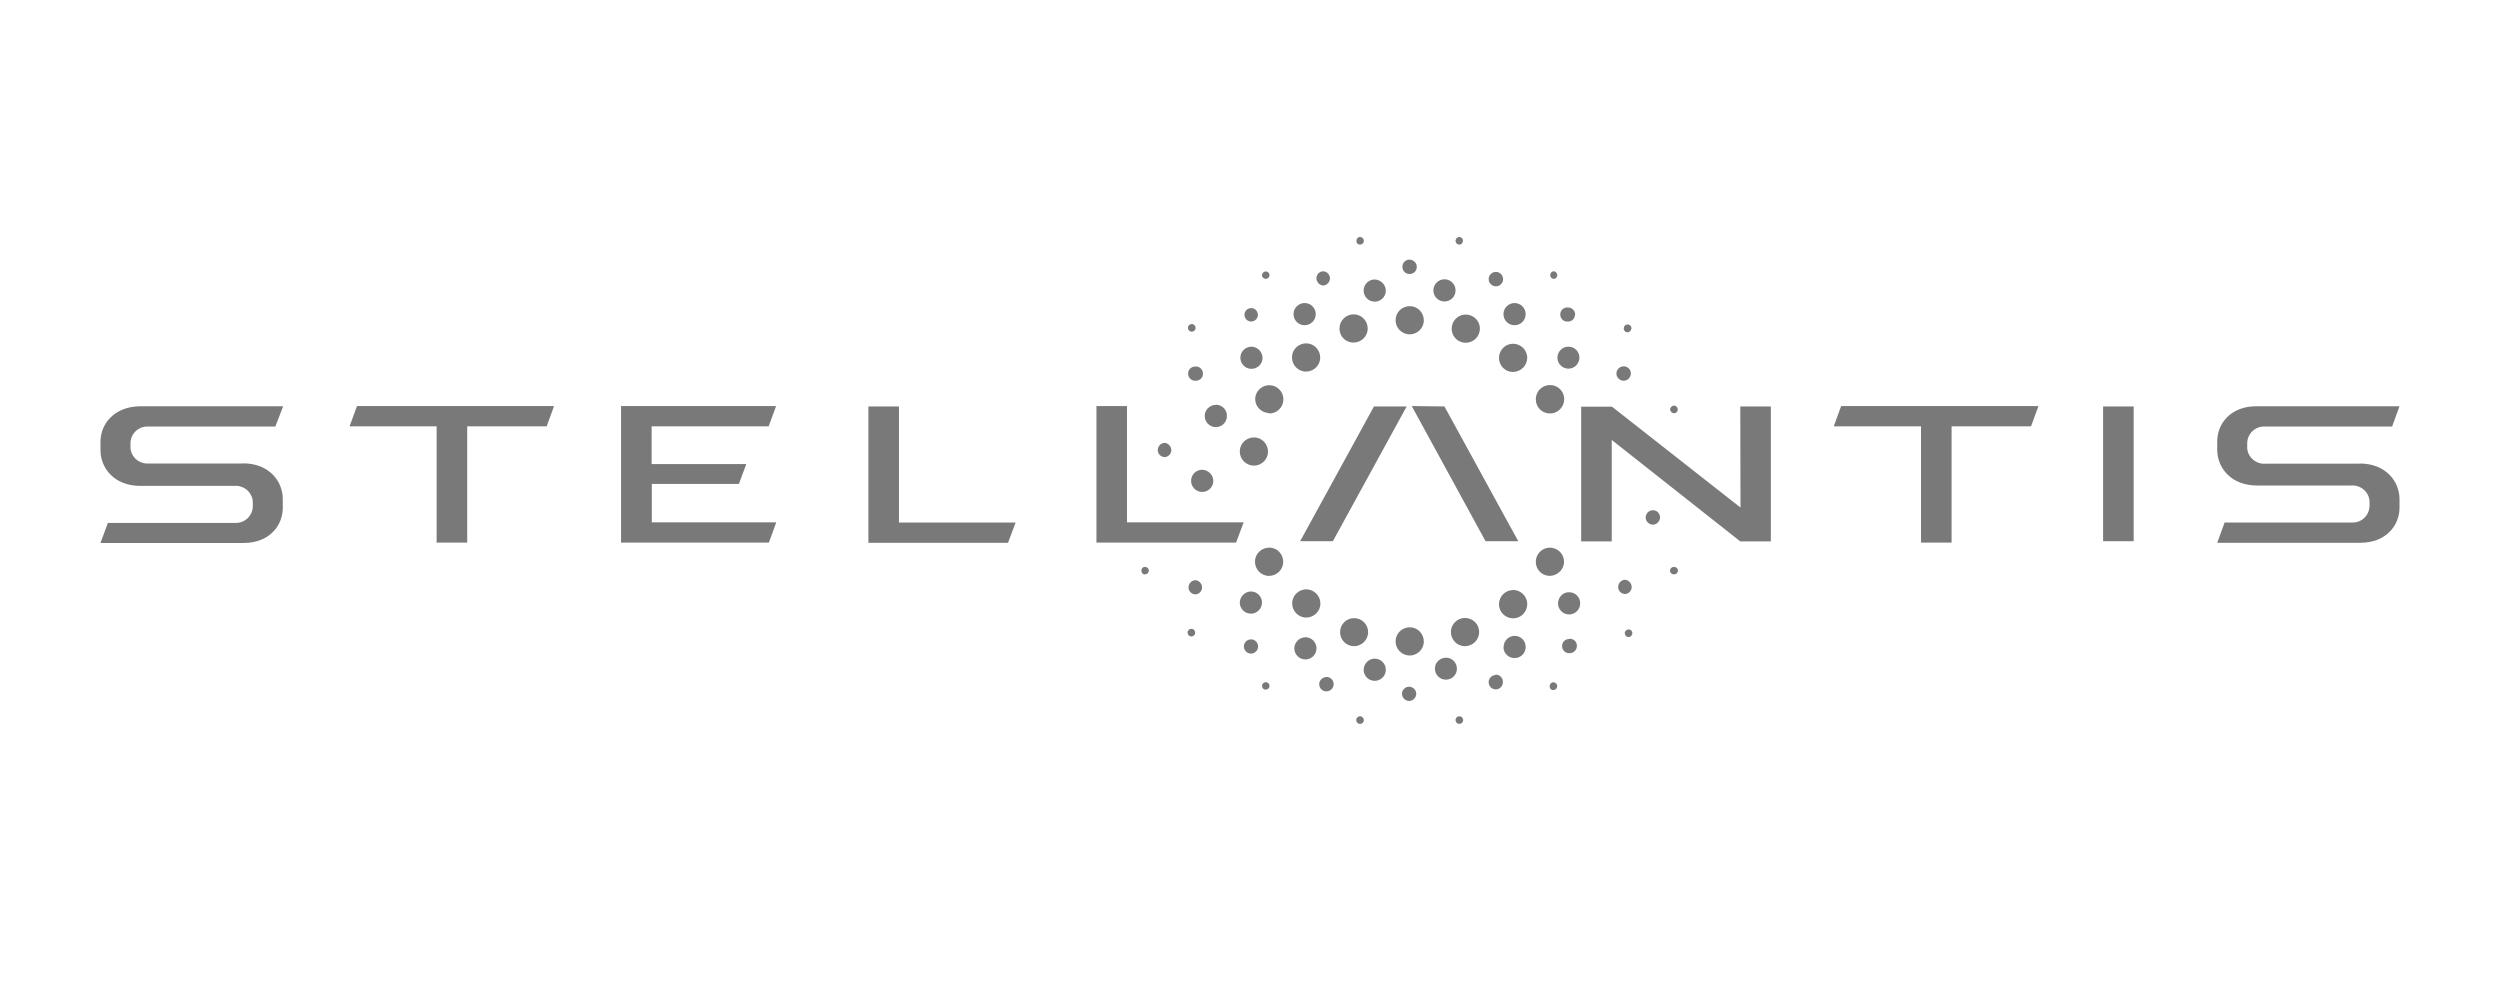 <?xml version="1.0" encoding="UTF-8"?>
<svg xmlns="http://www.w3.org/2000/svg" xmlns:xlink="http://www.w3.org/1999/xlink" width="1000" zoomAndPan="magnify" viewBox="0 0 750 300" height="400" preserveAspectRatio="xMidYMid meet" version="1.0">
  <defs>
    <clipPath id="ee1e735cde">
      <path d="M 30 71.105 L 720 71.105 L 720 217.355 L 30 217.355 Z M 30 71.105 " clip-rule="nonzero"></path>
    </clipPath>
  </defs>
  <g clip-path="url(#ee1e735cde)">
    <path fill="#797979" d="M 502.277 123.98 C 502.922 123.922 503.391 123.395 503.332 122.754 C 503.273 122.109 502.746 121.641 502.105 121.699 C 501.461 121.758 500.992 122.285 501.051 122.926 C 501.109 123.512 501.695 123.98 502.277 123.98 M 430.008 87.113 C 430.008 88.926 431.469 90.441 433.336 90.441 C 435.207 90.441 436.668 88.98 436.668 87.113 C 436.668 85.301 435.207 83.781 433.336 83.781 C 431.527 83.781 430.008 85.301 430.008 87.113 M 451.039 94.242 C 451.039 96.051 452.5 97.57 454.371 97.57 C 456.18 97.57 457.699 96.109 457.699 94.242 C 457.699 92.43 456.238 90.91 454.371 90.91 C 452.559 90.91 451.039 92.371 451.039 94.242 C 451.039 94.184 451.039 94.184 451.039 94.242 M 371.934 180.77 C 371.934 182.578 373.395 184.098 375.262 184.098 C 377.074 184.098 378.594 182.637 378.594 180.77 C 378.594 178.957 377.133 177.438 375.262 177.438 C 373.453 177.496 371.992 178.957 371.934 180.77 M 388.293 194.496 C 388.293 196.309 389.754 197.828 391.621 197.828 C 393.434 197.828 394.953 196.367 394.953 194.496 C 394.953 192.688 393.492 191.168 391.621 191.168 C 389.812 191.227 388.293 192.688 388.293 194.496 M 409.09 200.926 C 409.09 202.734 410.551 204.254 412.422 204.254 C 414.23 204.254 415.75 202.793 415.75 200.926 C 415.75 199.113 414.289 197.594 412.422 197.594 C 410.609 197.594 409.148 199.055 409.09 200.926 M 430.473 200.691 C 430.531 202.504 432.051 203.961 433.863 203.906 C 435.676 203.848 437.137 202.328 437.078 200.516 C 437.02 198.703 435.559 197.301 433.805 197.301 C 431.992 197.301 430.473 198.762 430.473 200.574 C 430.473 200.574 430.473 200.633 430.473 200.691 M 451.039 194.148 C 451.039 195.957 452.559 197.477 454.43 197.418 C 456.238 197.418 457.758 195.898 457.699 194.031 C 457.699 192.219 456.238 190.758 454.43 190.758 C 452.617 190.758 451.098 192.219 451.098 194.031 C 451.098 194.09 451.098 194.09 451.039 194.148 M 467.398 181 C 467.398 182.812 468.859 184.332 470.73 184.332 C 472.539 184.332 474.059 182.871 474.059 181 C 474.059 179.133 472.598 177.672 470.73 177.672 C 468.918 177.613 467.457 179.133 467.398 181 C 467.398 180.941 467.398 180.941 467.398 181 M 467.223 107.328 C 467.223 109.141 468.742 110.602 470.555 110.602 C 472.363 110.602 473.824 109.082 473.824 107.27 C 473.824 105.457 472.363 103.996 470.496 103.996 C 468.684 103.996 467.223 105.516 467.223 107.328 M 443.969 98.562 C 443.969 96.227 442.043 94.359 439.707 94.359 C 437.367 94.359 435.5 96.285 435.5 98.621 C 435.5 100.961 437.367 102.828 439.707 102.828 C 442.102 102.828 443.969 100.902 443.969 98.562 M 458.168 107.328 C 458.168 104.992 456.238 103.121 453.902 103.121 C 451.566 103.121 449.695 105.051 449.695 107.387 C 449.695 109.723 451.566 111.594 453.902 111.594 C 456.297 111.535 458.168 109.664 458.168 107.328 M 469.27 119.773 C 469.27 117.434 467.398 115.508 465.004 115.508 C 462.668 115.508 460.738 117.375 460.738 119.773 C 460.738 122.168 462.609 124.039 465.004 124.039 C 467.34 124.039 469.211 122.168 469.27 119.773 C 469.27 119.832 469.27 119.832 469.27 119.773 M 438.887 72.332 C 438.945 71.688 438.48 71.164 437.895 71.105 C 437.25 71.047 436.727 71.512 436.668 72.156 C 436.609 72.797 437.078 73.324 437.719 73.383 C 438.305 73.441 438.828 72.973 438.887 72.332 C 438.887 72.391 438.887 72.391 438.887 72.332 M 467.164 82.613 C 467.223 82.031 466.758 81.445 466.172 81.387 C 465.531 81.387 465.062 81.914 465.062 82.555 C 465.062 83.082 465.473 83.551 465.996 83.664 C 466.582 83.723 467.164 83.258 467.164 82.613 M 489.426 98.562 C 489.484 97.922 489.016 97.395 488.375 97.336 C 487.789 97.277 487.207 97.746 487.148 98.332 C 487.031 98.973 487.438 99.559 488.023 99.676 C 488.664 99.789 489.25 99.383 489.367 98.738 C 489.426 98.68 489.426 98.621 489.426 98.562 M 450.922 83.84 C 450.98 82.672 450.047 81.621 448.879 81.562 C 447.711 81.504 446.66 82.438 446.602 83.605 C 446.543 84.777 447.418 85.77 448.586 85.887 C 449.754 86.004 450.805 85.125 450.922 83.957 C 450.922 83.898 450.922 83.84 450.922 83.84 M 472.539 94.59 C 472.656 93.422 471.781 92.371 470.613 92.254 C 470.613 92.254 470.555 92.254 470.555 92.254 C 469.387 92.078 468.277 92.84 468.102 94.008 C 467.926 95.176 468.684 96.285 469.852 96.461 C 469.91 96.461 469.969 96.461 470.027 96.461 L 470.203 96.461 C 471.371 96.578 472.422 95.703 472.48 94.531 C 472.48 94.473 472.48 94.473 472.48 94.414 M 487.207 109.898 C 486.035 109.84 484.984 110.773 484.926 111.945 C 484.867 113.113 485.805 114.164 486.973 114.223 C 488.141 114.281 489.133 113.402 489.25 112.234 C 489.367 111.066 488.492 110.016 487.32 109.898 C 487.262 109.898 487.207 109.898 487.207 109.898 M 422.879 77.883 C 421.652 77.883 420.719 78.816 420.719 80.043 C 420.719 81.27 421.652 82.207 422.879 82.207 C 424.105 82.207 425.039 81.27 425.039 80.043 C 425.039 78.934 424.105 77.941 422.879 77.883 C 422.879 77.941 422.879 77.941 422.879 77.883 M 412.422 83.84 C 410.609 83.84 409.09 85.301 409.09 87.172 C 409.09 88.98 410.551 90.5 412.422 90.5 C 414.23 90.5 415.75 89.039 415.75 87.172 C 415.691 85.359 414.23 83.898 412.422 83.84 M 391.387 90.91 C 389.578 90.91 388.059 92.371 388.059 94.242 C 388.059 96.051 389.52 97.57 391.387 97.57 C 393.199 97.57 394.719 96.109 394.719 94.242 C 394.719 92.43 393.258 90.91 391.387 90.91 M 360.656 140.922 C 358.844 140.922 357.328 142.383 357.328 144.254 C 357.328 146.062 358.785 147.582 360.656 147.582 C 362.469 147.582 363.988 146.121 363.988 144.254 C 363.988 142.5 362.527 140.98 360.656 140.922 M 364.746 121.465 C 362.934 121.465 361.418 122.926 361.418 124.797 C 361.418 126.609 362.875 128.129 364.746 128.129 C 366.559 128.129 368.078 126.668 368.078 124.797 C 368.137 122.984 366.676 121.465 364.863 121.41 M 375.438 103.996 C 373.629 103.996 372.109 105.457 372.109 107.328 C 372.109 109.141 373.57 110.656 375.438 110.656 C 377.25 110.656 378.77 109.199 378.77 107.328 C 378.711 105.516 377.25 104.055 375.438 103.996 M 422.879 196.66 C 425.215 196.66 427.145 194.789 427.145 192.453 C 427.145 190.117 425.273 188.188 422.938 188.188 C 420.602 188.188 418.672 190.059 418.672 192.395 C 418.672 194.73 420.543 196.602 422.879 196.66 M 422.879 100.316 C 425.215 100.316 427.145 98.445 427.145 96.109 C 427.145 93.773 425.273 91.844 422.938 91.844 C 420.602 91.844 418.672 93.715 418.672 96.051 C 418.672 98.391 420.543 100.258 422.879 100.316 M 406.055 102.77 C 408.391 102.77 410.316 100.902 410.316 98.562 C 410.316 96.227 408.449 94.301 406.109 94.301 C 403.773 94.301 401.848 96.168 401.848 98.504 C 401.789 100.844 403.656 102.77 406.055 102.77 C 405.996 102.77 405.996 102.77 406.055 102.77 M 391.797 111.477 C 394.133 111.477 396.062 109.605 396.062 107.27 C 396.062 104.934 394.191 103.004 391.855 103.004 C 389.52 103.004 387.59 104.875 387.59 107.211 C 387.59 109.547 389.461 111.477 391.797 111.477 M 380.578 124.039 C 382.918 124.152 384.902 122.344 385.02 120.008 C 385.137 117.668 383.324 115.684 380.988 115.566 C 378.652 115.449 376.664 117.262 376.547 119.598 C 376.547 119.598 376.547 119.656 376.547 119.656 C 376.547 121.992 378.418 123.863 380.754 123.922 M 376.141 139.695 C 378.477 139.695 380.402 137.824 380.402 135.488 C 380.402 133.152 378.535 131.223 376.199 131.223 C 373.859 131.223 371.934 133.094 371.934 135.43 C 371.934 137.766 373.801 139.637 376.141 139.695 M 408.098 73.383 C 408.742 73.324 409.207 72.797 409.148 72.156 C 409.09 71.512 408.566 71.047 407.922 71.105 C 407.281 71.164 406.871 71.688 406.93 72.332 C 406.93 72.332 406.93 72.332 406.93 72.391 C 406.93 72.973 407.453 73.441 408.098 73.383 C 408.039 73.383 408.039 73.383 408.098 73.383 M 379.82 83.664 C 380.461 83.605 380.871 83.082 380.871 82.496 C 380.812 81.855 380.289 81.387 379.645 81.445 C 379.004 81.504 378.594 82.031 378.594 82.613 C 378.652 83.258 379.176 83.664 379.82 83.664 M 502.277 172.297 C 502.922 172.297 503.391 171.77 503.391 171.188 C 503.391 170.543 502.863 170.078 502.277 170.078 L 502.047 170.078 C 501.402 170.133 500.992 170.66 500.992 171.246 C 501.051 171.887 501.578 172.355 502.219 172.297 M 488.664 191.109 C 489.309 191.051 489.719 190.465 489.719 189.883 C 489.66 189.238 489.133 188.773 488.492 188.832 C 487.848 188.891 487.379 189.414 487.438 190.059 C 487.496 190.699 488.023 191.168 488.664 191.109 M 466.113 207 C 466.758 206.941 467.164 206.418 467.164 205.832 C 467.164 205.191 466.641 204.723 466.055 204.664 C 465.414 204.664 464.945 205.191 464.887 205.773 C 464.887 205.832 464.887 205.949 464.887 206.008 C 464.945 206.648 465.473 207.117 466.113 207 C 466.113 207.059 466.113 207.059 466.113 207 M 437.895 217.168 C 438.539 217.109 439.004 216.582 438.945 215.941 C 438.887 215.297 438.363 214.828 437.719 214.887 C 437.078 214.945 436.609 215.473 436.668 216.113 C 436.727 216.758 437.25 217.227 437.895 217.168 M 408.098 217.168 C 408.742 217.109 409.207 216.582 409.148 215.941 C 409.09 215.297 408.566 214.828 407.922 214.887 C 407.281 214.945 406.812 215.473 406.871 216.113 C 406.93 216.758 407.453 217.227 408.098 217.168 M 379.82 206.883 C 380.461 206.824 380.871 206.301 380.871 205.715 C 380.812 205.074 380.289 204.605 379.645 204.664 C 379.004 204.723 378.594 205.25 378.594 205.832 C 378.652 206.477 379.176 206.941 379.82 206.883 M 357.5 190.934 C 358.145 190.875 358.613 190.352 358.555 189.707 C 358.496 189.062 357.969 188.598 357.328 188.656 C 356.684 188.715 356.215 189.238 356.273 189.883 C 356.332 190.523 356.859 190.992 357.5 190.934 M 343.539 172.297 C 344.18 172.297 344.648 171.77 344.648 171.188 C 344.648 170.543 344.121 170.078 343.539 170.078 L 343.305 170.078 C 342.66 170.191 342.312 170.777 342.43 171.422 C 342.543 171.945 342.953 172.355 343.539 172.355 M 357.617 99.5 C 358.262 99.441 358.73 98.914 358.672 98.273 C 358.613 97.629 358.086 97.16 357.441 97.219 C 356.801 97.277 356.332 97.805 356.391 98.445 C 356.449 99.09 356.977 99.559 357.617 99.5 M 397.113 85.652 C 398.281 85.477 399.102 84.426 398.984 83.258 C 398.809 82.148 397.875 81.328 396.762 81.387 C 395.594 81.562 394.777 82.613 394.953 83.781 C 395.129 84.836 396.004 85.652 397.055 85.652 M 375.438 96.461 C 376.547 96.402 377.426 95.469 377.367 94.359 C 377.309 93.246 376.371 92.371 375.262 92.43 C 374.152 92.488 373.277 93.422 373.336 94.531 C 373.395 95.586 374.211 96.402 375.262 96.461 L 375.438 96.461 M 356.449 112.176 C 356.449 113.289 357.387 114.223 358.496 114.223 L 358.785 114.223 C 359.957 114.223 360.949 113.23 360.891 112.059 C 360.891 110.891 359.898 109.898 358.73 109.957 C 358.672 109.957 358.555 109.957 358.496 109.957 C 357.27 110.016 356.332 111.008 356.449 112.176 M 495.676 153.074 C 494.508 153.191 493.633 154.242 493.691 155.41 C 493.809 156.582 494.859 157.457 496.027 157.398 C 497.195 157.281 498.07 156.23 498.016 155.062 C 497.898 153.836 496.844 152.957 495.676 153.074 M 487.32 173.934 C 486.152 174.109 485.336 175.16 485.453 176.328 C 485.57 177.438 486.562 178.254 487.672 178.199 C 488.84 178.023 489.66 176.969 489.484 175.801 C 489.309 174.75 488.434 173.934 487.379 173.934 M 470.73 191.695 C 469.562 191.695 468.566 192.688 468.625 193.855 C 468.625 195.023 469.621 196.016 470.789 195.957 C 470.848 195.957 470.965 195.957 471.023 195.957 C 472.191 195.898 473.125 194.906 473.066 193.68 C 473.066 192.57 472.133 191.637 471.023 191.637 L 470.73 191.637 M 448.645 202.504 C 447.477 202.562 446.543 203.555 446.602 204.781 C 446.66 205.949 447.652 206.883 448.82 206.824 C 449.988 206.766 450.922 205.773 450.863 204.605 C 450.863 204.605 450.863 204.488 450.863 204.43 C 450.805 203.262 449.812 202.328 448.645 202.387 M 422.645 206.008 C 421.477 206.066 420.543 207.059 420.602 208.227 C 420.66 209.395 421.652 210.332 422.82 210.273 L 422.996 210.273 C 424.164 210.098 424.984 209.047 424.867 207.879 C 424.691 206.766 423.754 206.008 422.645 206.008 M 397.699 203.145 C 396.531 203.262 395.652 204.312 395.77 205.48 C 395.887 206.648 396.938 207.527 398.105 207.41 C 399.277 207.293 400.152 206.301 400.094 205.133 C 400.035 203.961 399.043 203.027 397.816 203.086 C 397.758 203.145 397.758 203.145 397.699 203.145 M 375.203 191.809 C 374.035 191.867 373.102 192.863 373.16 194.031 C 373.219 195.199 374.211 196.133 375.379 196.074 L 375.555 196.074 C 376.723 195.898 377.543 194.848 377.426 193.68 C 377.25 192.57 376.316 191.754 375.203 191.809 M 358.438 174.051 C 357.27 174.223 356.449 175.277 356.566 176.445 C 356.684 177.555 357.676 178.371 358.785 178.312 C 359.957 178.141 360.773 177.086 360.598 175.918 C 360.422 174.867 359.547 174.051 358.496 174.051 M 349.207 132.859 C 348.035 133.035 347.219 134.086 347.336 135.254 C 347.453 136.363 348.445 137.184 349.555 137.125 C 350.723 136.949 351.543 135.898 351.367 134.73 C 351.191 133.676 350.316 132.859 349.266 132.859 M 410.434 189.648 C 410.434 187.312 408.566 185.441 406.227 185.441 C 403.891 185.441 402.023 187.312 402.023 189.648 C 402.023 191.984 403.891 193.855 406.227 193.855 C 408.508 193.855 410.434 191.984 410.434 189.648 M 439.531 185.383 C 437.195 185.383 435.266 187.254 435.266 189.59 C 435.266 191.926 437.137 193.855 439.473 193.855 C 441.809 193.855 443.738 191.984 443.738 189.648 C 443.797 187.312 441.926 185.441 439.531 185.383 C 439.59 185.441 439.59 185.441 439.531 185.383 M 454.02 177.027 C 451.684 176.969 449.754 178.84 449.695 181.176 C 449.637 183.516 451.508 185.441 453.844 185.5 C 456.18 185.559 458.109 183.688 458.168 181.352 C 458.168 181.352 458.168 181.293 458.168 181.293 C 458.227 178.957 456.297 177.027 453.961 176.969 C 453.902 176.969 453.902 176.969 453.844 176.969 M 469.211 168.5 C 469.211 166.16 467.281 164.293 464.945 164.293 C 462.609 164.293 460.738 166.219 460.738 168.559 C 460.738 170.895 462.609 172.766 464.945 172.766 C 467.281 172.707 469.211 170.836 469.211 168.5 M 391.914 176.797 C 389.578 176.797 387.648 178.664 387.648 181 C 387.648 183.34 389.52 185.266 391.855 185.266 C 394.191 185.266 396.121 183.398 396.121 181.059 C 396.121 178.723 394.25 176.855 391.914 176.797 M 380.754 164.293 C 378.418 164.293 376.488 166.16 376.488 168.5 C 376.488 170.836 378.359 172.766 380.695 172.766 C 383.035 172.766 384.961 170.895 384.961 168.559 C 384.961 168.559 384.961 168.5 384.961 168.5 C 384.961 166.16 383.035 164.234 380.754 164.293 M 550.129 127.895 L 576.305 127.895 L 576.305 162.773 L 585.477 162.773 L 585.477 127.895 L 609.312 127.895 L 611.535 121.816 L 552.348 121.816 Z M 338.105 121.816 L 328.934 121.816 L 328.934 162.773 L 370.824 162.773 L 373.102 156.695 L 338.105 156.695 Z M 423.523 121.816 L 445.664 162.363 L 455.48 162.363 L 433.336 121.934 Z M 390.043 162.363 L 399.859 162.363 L 422.004 121.934 L 412.188 121.934 Z M 522.145 152.258 L 483.582 121.992 L 474.352 121.992 L 474.352 162.422 L 483.523 162.422 L 483.523 131.984 L 522.086 162.422 L 531.258 162.422 L 531.258 121.934 L 522.086 121.934 Z M 707.875 139.109 L 679.715 139.109 C 676.91 139.344 674.398 137.301 674.164 134.496 C 674.164 134.32 674.164 134.203 674.164 134.027 L 674.164 132.918 C 674.223 130.113 676.504 127.953 679.25 127.953 C 679.25 127.953 679.25 127.953 679.305 127.953 L 717.633 127.953 L 719.855 121.875 L 676.91 121.875 C 669.199 121.875 665.227 127.074 665.168 132.273 L 665.168 134.961 C 665.168 140.223 669.199 145.656 677.145 145.656 L 705.305 145.656 C 708.109 145.422 710.621 147.465 710.855 150.27 C 710.855 150.387 710.855 150.504 710.855 150.68 L 710.855 151.789 C 710.797 154.594 708.52 156.812 705.715 156.754 L 667.387 156.754 L 665.168 162.832 L 708.109 162.832 C 715.82 162.832 719.797 157.633 719.852 152.434 L 719.852 149.746 C 719.852 144.484 715.82 139.051 707.875 139.051 M 72.914 139.051 L 44.695 139.051 C 41.891 139.285 39.379 137.242 39.145 134.438 C 39.145 134.32 39.145 134.203 39.145 134.027 L 39.145 132.918 C 39.203 130.113 41.48 127.953 44.227 127.953 L 82.613 127.953 L 84.949 121.875 L 41.891 121.875 C 34.18 122.051 30.203 127.191 30.145 132.391 L 30.145 135.078 C 30.145 140.34 34.18 145.77 42.125 145.77 L 70.285 145.77 C 73.09 145.539 75.602 147.582 75.836 150.387 C 75.836 150.504 75.836 150.621 75.836 150.797 L 75.836 151.906 C 75.777 154.711 73.496 156.93 70.695 156.871 L 32.367 156.871 L 30.145 162.891 L 73.09 162.891 C 80.801 162.891 84.773 157.691 84.832 152.492 L 84.832 149.688 C 84.832 144.426 80.801 138.996 72.855 138.996 M 630.93 162.363 L 640.102 162.363 L 640.102 121.934 L 630.93 121.934 Z M 104.871 127.895 L 130.988 127.895 L 130.988 162.773 L 140.16 162.773 L 140.16 127.895 L 164 127.895 L 166.219 121.816 L 107.094 121.816 Z M 230.602 127.895 L 232.824 121.816 L 186.316 121.816 L 186.316 162.773 L 230.66 162.773 L 232.883 156.695 L 195.547 156.695 L 195.547 145.188 L 221.664 145.188 L 223.883 139.227 L 195.488 139.227 L 195.488 127.895 Z M 269.688 156.754 L 304.684 156.754 L 302.406 162.832 L 260.516 162.832 L 260.516 121.934 L 269.688 121.934 Z M 269.688 156.754 " fill-opacity="1" fill-rule="nonzero"></path>
  </g>
</svg>

